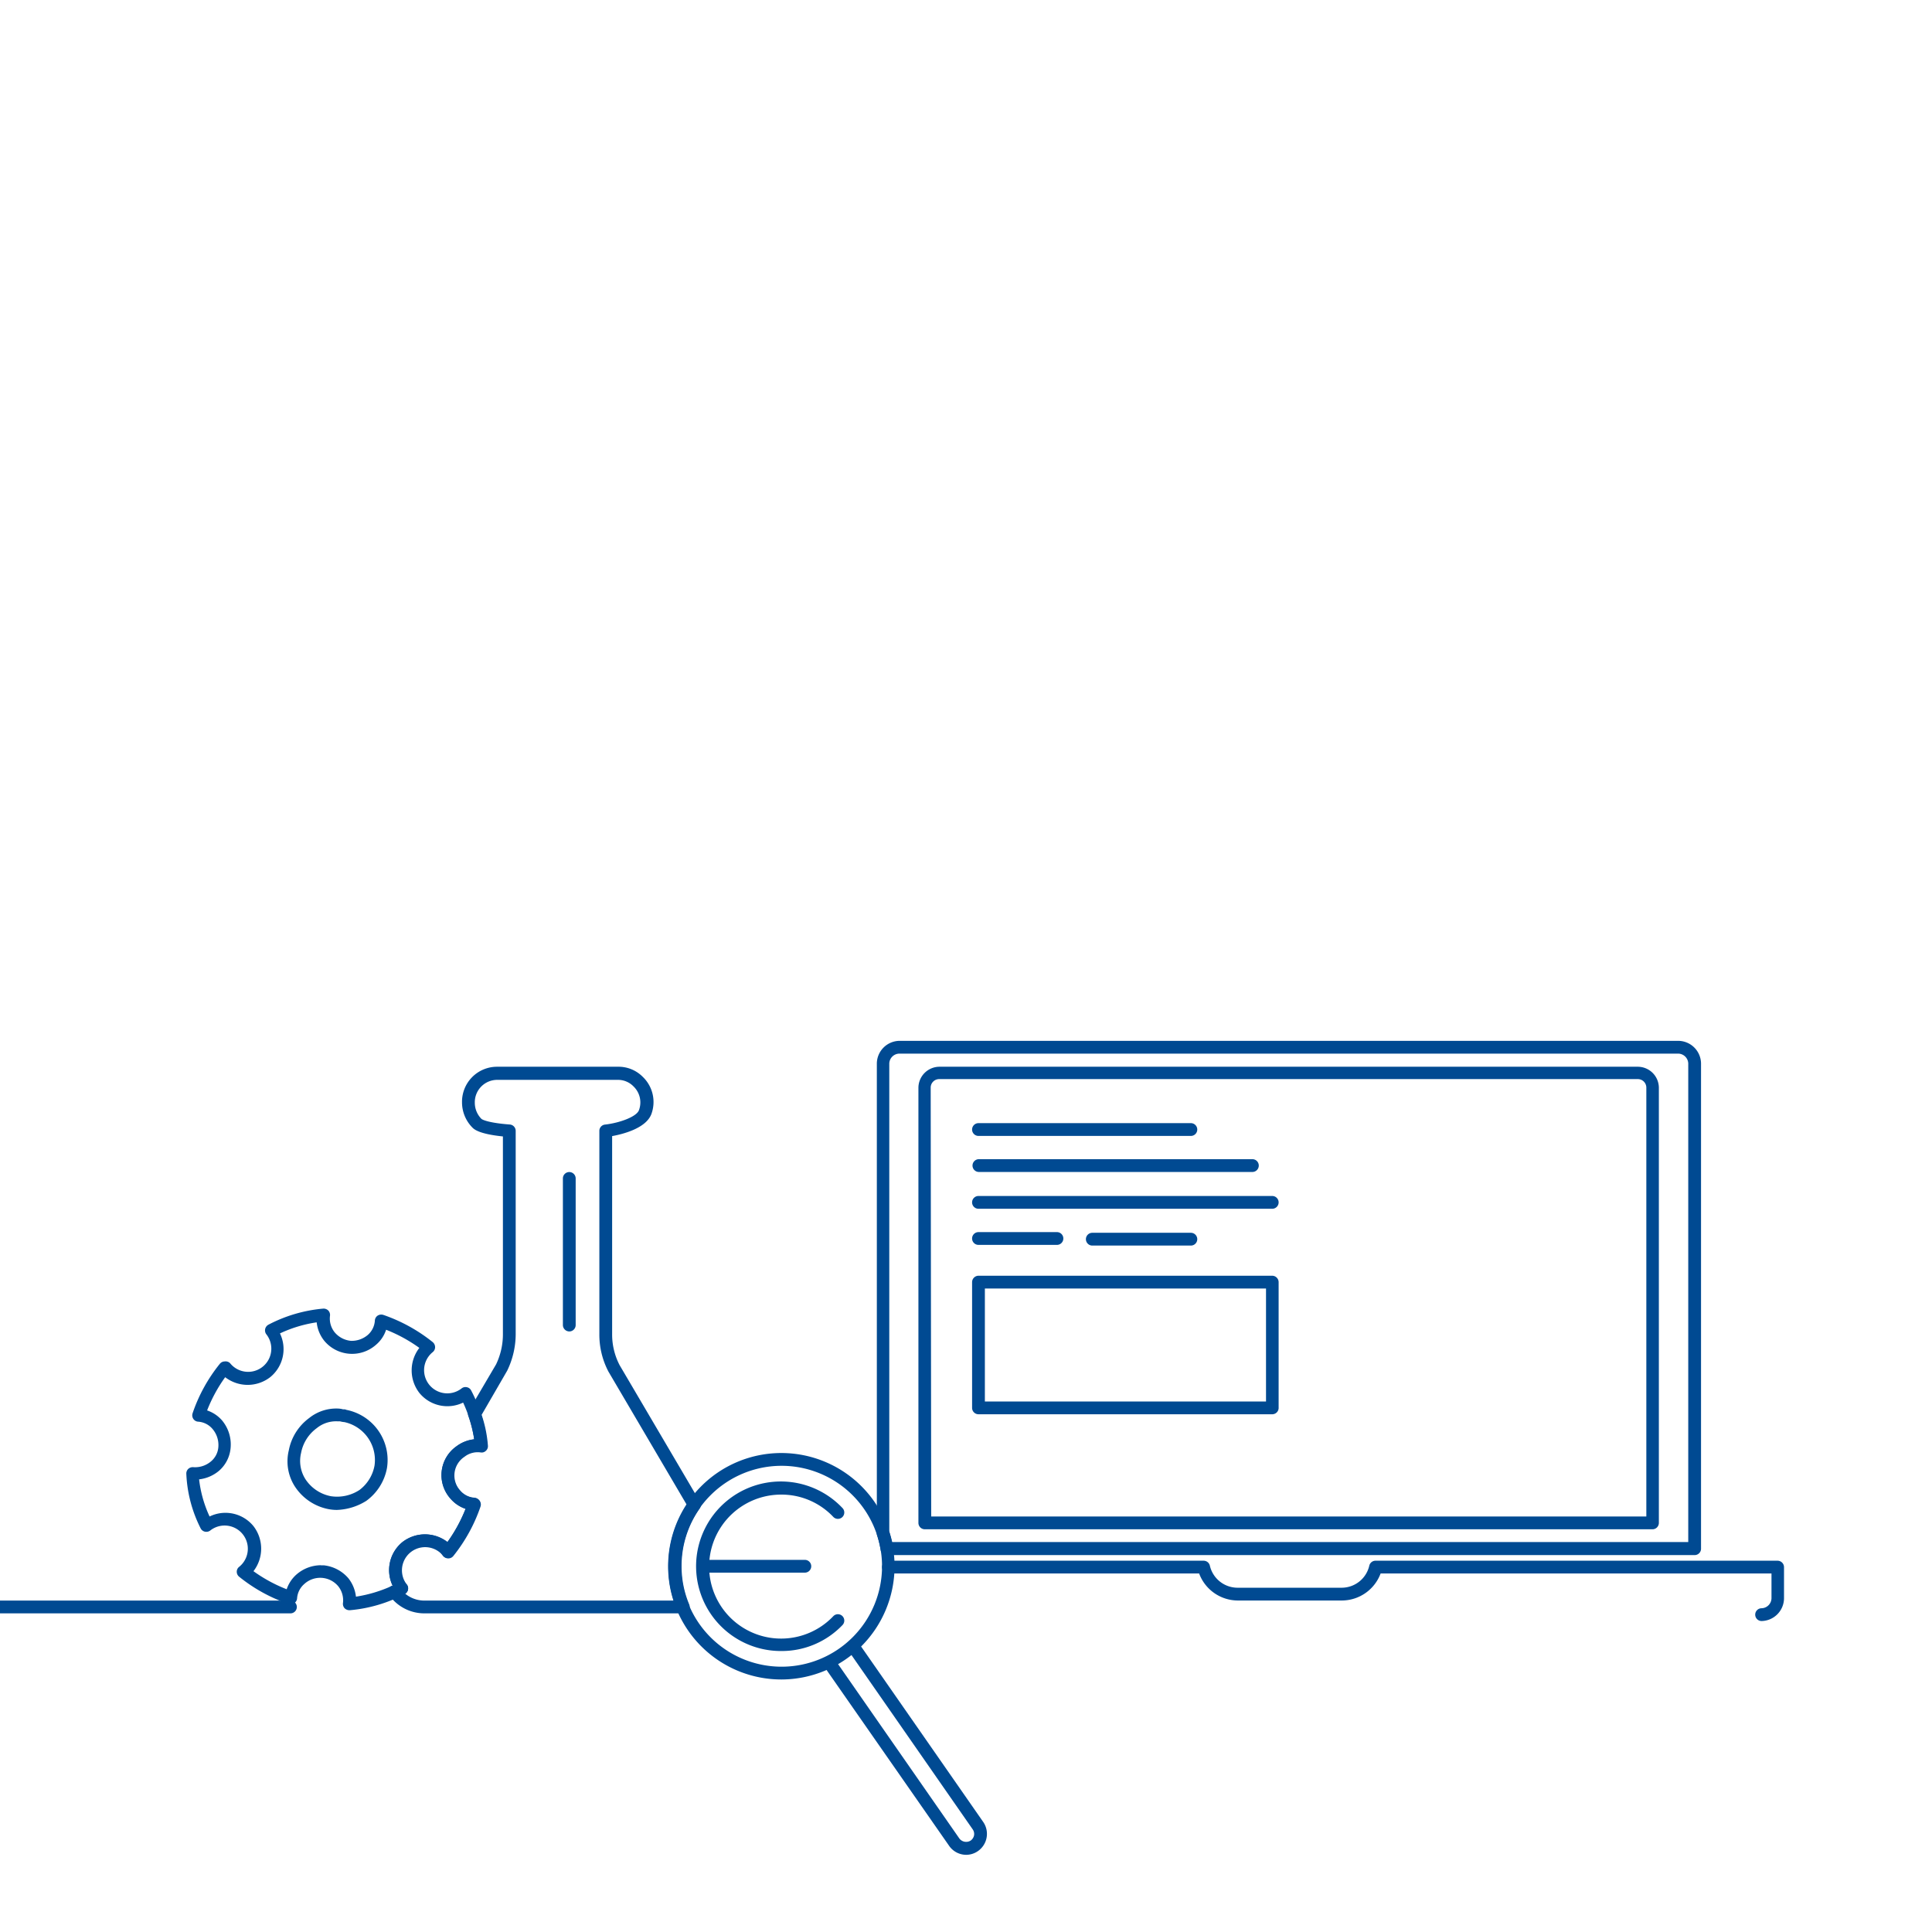 <svg xmlns="http://www.w3.org/2000/svg" viewBox="0 0 226.77 226.77"><defs><style>.cls-1{fill:#004a92;}</style></defs><g id="Layer_4" data-name="Layer 4"><path class="cls-1" d="M34.09,189.37H-14.43a.76.76,0,0,1-.75-.75.76.76,0,0,1,.75-.75H34.09a.75.75,0,0,1,0,1.5Z"/><path class="cls-1" d="M206.77,190.27a.75.75,0,0,1,0-1.5,1.2,1.2,0,0,0,1.16-1.15v-2.93H162.05a4.87,4.87,0,0,1-4.5,3.17H145.24a4.86,4.86,0,0,1-4.49-3.17H104.28a.75.75,0,0,1,0-1.5h37a.75.75,0,0,1,.73.59,3.34,3.34,0,0,0,3.2,2.58h12.31a3.33,3.33,0,0,0,3.2-2.58.75.75,0,0,1,.73-.59h47.2a.76.76,0,0,1,.75.75v3.68A2.69,2.69,0,0,1,206.77,190.27ZM194,179.5H108.55a.75.75,0,0,1-.75-.75V127.66a2.48,2.48,0,0,1,2.46-2.45h82a2.48,2.48,0,0,1,2.45,2.45v51.09A.75.75,0,0,1,194,179.5ZM109.3,178h83.94V127.66a1,1,0,0,0-1-1h-82a1,1,0,0,0-1,1Z"/><path class="cls-1" d="M66.82,156.28a.76.76,0,0,1-.75-.75V138.32a.75.75,0,0,1,1.5,0v17.21A.75.75,0,0,1,66.82,156.28Z"/><path class="cls-1" d="M39.53,177.23a5.35,5.35,0,0,1-1-.1,6.09,6.09,0,0,1-3.93-2.67,5.45,5.45,0,0,1-.7-4.23,6.12,6.12,0,0,1,2.38-3.78,5.07,5.07,0,0,1,3.38-1.12,2.53,2.53,0,0,1,.6.09c.18,0,.29,0,.38.06a6,6,0,0,1,4.78,6.84A6.12,6.12,0,0,1,43,176.16l-.08.05A6.92,6.92,0,0,1,39.53,177.23Zm.1-10.4a3.58,3.58,0,0,0-2.45.8,4.66,4.66,0,0,0-1.84,2.91s0,0,0,0a4,4,0,0,0,.51,3.08,4.6,4.6,0,0,0,3,2,4.8,4.8,0,0,0,3.34-.73,4.61,4.61,0,0,0,1.77-2.87,4.55,4.55,0,0,0-3.54-5.1,2.45,2.45,0,0,1-.51-.09Zm-5,3.57h0Z"/><path class="cls-1" d="M91.67,193.79A9.95,9.95,0,1,1,98.88,177a.75.75,0,0,1,0,1.06.75.75,0,0,1-1.06,0,8.36,8.36,0,0,0-6.12-2.63,8.45,8.45,0,1,0,6.12,14.26.75.75,0,0,1,1.06,0,.75.75,0,0,1,0,1.06A9.86,9.86,0,0,1,91.67,193.79Z"/><path class="cls-1" d="M94.47,184.59H83.05a.75.75,0,1,1,0-1.5H94.47a.75.75,0,0,1,0,1.5Z"/><path class="cls-1" d="M113.4,217.71a2.44,2.44,0,0,1-2-1.06L96.73,195.6a.75.75,0,0,1,1.23-.86l14.65,21.06a1,1,0,0,0,1.32.24,1,1,0,0,0,.4-.61.94.94,0,0,0-.16-.71L99.53,193.67a.75.75,0,1,1,1.23-.86l14.65,21.05a2.46,2.46,0,0,1-.62,3.41A2.41,2.41,0,0,1,113.4,217.71Z"/><path class="cls-1" d="M139.78,133.33H114.85a.75.75,0,0,1,0-1.5h24.93a.75.75,0,0,1,0,1.5Z"/><path class="cls-1" d="M147,137.56h-32.1a.75.75,0,0,1,0-1.5H147a.75.75,0,0,1,0,1.5Z"/><path class="cls-1" d="M149.33,141.88H114.85a.75.75,0,0,1,0-1.5h34.48a.75.75,0,1,1,0,1.5Z"/><path class="cls-1" d="M124.06,146.12h-9.21a.75.75,0,0,1,0-1.5h9.21a.75.75,0,0,1,0,1.5Z"/><path class="cls-1" d="M139.78,146.2H128.21a.75.75,0,0,1,0-1.5h11.57a.75.75,0,1,1,0,1.5Z"/><path class="cls-1" d="M149.33,166H114.85a.75.75,0,0,1-.75-.75V150.49a.76.76,0,0,1,.75-.75h34.48a.76.76,0,0,1,.75.75V165.2A.75.75,0,0,1,149.33,166Zm-33.73-1.5h33V151.24h-33Z"/><path class="cls-1" d="M41,189a.8.8,0,0,1-.56-.24.76.76,0,0,1-.18-.63,2.65,2.65,0,0,0-.54-1.92,2.76,2.76,0,0,0-4-.29,2.45,2.45,0,0,0-.85,1.69.75.75,0,0,1-1,.65,18.79,18.79,0,0,1-5.81-3.2.74.74,0,0,1-.27-.57.72.72,0,0,1,.28-.58,2.72,2.72,0,1,0-3.41-4.25.77.77,0,0,1-.61.12.74.74,0,0,1-.49-.37A15.6,15.6,0,0,1,21.87,173a.75.75,0,0,1,.22-.58.77.77,0,0,1,.58-.21,2.89,2.89,0,0,0,2.11-.69,2.43,2.43,0,0,0,.85-1.68,2.91,2.91,0,0,0-.68-2.11,2.42,2.42,0,0,0-1.69-.86.73.73,0,0,1-.57-.33.76.76,0,0,1-.08-.67,18.85,18.85,0,0,1,3.2-5.8.74.74,0,0,1,.57-.27h0A.74.74,0,0,1,27,160a2.72,2.72,0,1,0,4.25-3.4.76.76,0,0,1,.27-1.12,17.09,17.09,0,0,1,6.42-1.88.78.78,0,0,1,.61.24.76.76,0,0,1,.18.63,2.58,2.58,0,0,0,.55,1.91,2.84,2.84,0,0,0,1.89,1,2.91,2.91,0,0,0,2-.69A2.44,2.44,0,0,0,44,155a.74.74,0,0,1,.33-.58.79.79,0,0,1,.67-.08,19.27,19.27,0,0,1,5.8,3.2.78.78,0,0,1,.27.58.75.75,0,0,1-.27.58,2.72,2.72,0,1,0,3.4,4.25.73.73,0,0,1,.62-.12.72.72,0,0,1,.49.39,16.94,16.94,0,0,1,1.89,6.42.75.75,0,0,1-.86.79,2.5,2.5,0,0,0-1.89.51,2.63,2.63,0,0,0-.47,4,2.47,2.47,0,0,0,1.69.85.75.75,0,0,1,.58.34.77.77,0,0,1,.08.66,19.21,19.21,0,0,1-3.2,5.81.76.76,0,0,1-.58.27h0a.72.72,0,0,1-.58-.28A2.72,2.72,0,1,0,47.76,186a.72.72,0,0,1,.12.62.74.74,0,0,1-.39.49A16.94,16.94,0,0,1,41.07,189Zm-3.34-5.27H38a4.41,4.41,0,0,1,2.9,1.53,4.24,4.24,0,0,1,.88,2.15,16,16,0,0,0,4.3-1.3A4.26,4.26,0,0,1,47.24,181a4.31,4.31,0,0,1,5.28,0,18,18,0,0,0,2.13-3.9,4,4,0,0,1-1.76-1.18,4.13,4.13,0,0,1,.7-6.17,4.2,4.2,0,0,1,2.07-.81,15.7,15.7,0,0,0-1.3-4.31,4.24,4.24,0,0,1-5.14-1.14,4.32,4.32,0,0,1,0-5.28,17.81,17.81,0,0,0-3.9-2.13,3.87,3.87,0,0,1-1.18,1.76,4.24,4.24,0,0,1-6.1-.49,4.16,4.16,0,0,1-.87-2.14,15.37,15.37,0,0,0-4.31,1.3,4.24,4.24,0,0,1-1.15,5.14,4.32,4.32,0,0,1-5.28,0,17.61,17.61,0,0,0-2.12,3.9,4,4,0,0,1,1.76,1.18,4.41,4.41,0,0,1,1,3.2,4,4,0,0,1-1.37,2.71,4.39,4.39,0,0,1-2.33,1A14.16,14.16,0,0,0,24.6,178a4.24,4.24,0,0,1,5.15,1.13,4.32,4.32,0,0,1,0,5.29,17.61,17.61,0,0,0,3.9,2.12,4,4,0,0,1,1.18-1.76A4.41,4.41,0,0,1,37.68,183.72Z"/><path class="cls-1" d="M80.15,189.37H49.81a5.06,5.06,0,0,1-4.11-2.11.71.71,0,0,1-.12-.63.76.76,0,0,1,.41-.5l.1,0A4.23,4.23,0,0,1,47.24,181a4.31,4.31,0,0,1,5.28,0,18,18,0,0,0,2.13-3.9,4,4,0,0,1-1.76-1.18,4.13,4.13,0,0,1,.71-6.17,4.13,4.13,0,0,1,2.06-.81,14.47,14.47,0,0,0-.69-2.74.75.75,0,0,1,.06-.62l3.2-5.44a8.17,8.17,0,0,0,.8-3.59V133.39c-2.84-.29-3.41-.86-3.6-1.06a4.21,4.21,0,0,1-1.2-2.93,4.11,4.11,0,0,1,4.12-4.19H72.52a4,4,0,0,1,2.93,1.19,4.09,4.09,0,0,1,1,4.38c-.64,1.66-3.33,2.34-4.6,2.57v23.19a7.8,7.8,0,0,0,.88,3.7l9.41,16a.74.74,0,0,1,0,.81A11.7,11.7,0,0,0,80,183.84a11.54,11.54,0,0,0,.9,4.49.78.78,0,0,1-.08.71A.75.75,0,0,1,80.15,189.37Zm-32.59-2.31a3.53,3.53,0,0,0,2.25.81H79.08a13.06,13.06,0,0,1-.63-4,13.21,13.21,0,0,1,2.16-7.24L71.42,161a9.32,9.32,0,0,1-1.07-4.43V132.7A.74.74,0,0,1,71,132c1.71-.19,3.73-.92,4-1.7a2.6,2.6,0,0,0-.64-2.78,2.53,2.53,0,0,0-1.89-.77H58.35a2.63,2.63,0,0,0-2.62,2.69,2.7,2.7,0,0,0,.76,1.87c.15.16,1.06.51,3.35.68a.75.75,0,0,1,.69.75v23.84a9.88,9.88,0,0,1-1,4.31l-3,5.18a14.58,14.58,0,0,1,.74,3.62.71.71,0,0,1-.24.6.7.7,0,0,1-.62.19,2.51,2.51,0,0,0-1.89.51,2.63,2.63,0,0,0-.47,4,2.47,2.47,0,0,0,1.69.85.75.75,0,0,1,.58.34.77.77,0,0,1,.08.66,19.21,19.21,0,0,1-3.2,5.81.76.76,0,0,1-.58.27h0a.72.72,0,0,1-.58-.28A2.72,2.72,0,1,0,47.76,186a.72.72,0,0,1,.12.62A.71.71,0,0,1,47.56,187.06Z"/><path class="cls-1" d="M91.74,197.13A13.29,13.29,0,1,1,105,183.84,13.31,13.31,0,0,1,91.74,197.13Zm0-25.08a11.79,11.79,0,1,0,11.79,11.79A11.8,11.8,0,0,0,91.74,172.05Z"/><path class="cls-1" d="M198.91,182.53H104.1a.74.74,0,0,1-.74-.62,12,12,0,0,0-.44-1.79,1,1,0,0,1,0-.24V124.82a2.69,2.69,0,0,1,2.66-2.65H197a2.69,2.69,0,0,1,2.66,2.65v57A.75.75,0,0,1,198.91,182.53ZM104.72,181h93.44V124.82a1.2,1.2,0,0,0-1.16-1.15H105.54a1.2,1.2,0,0,0-1.16,1.15v54.94C104.51,180.17,104.63,180.6,104.72,181Z"/></g></svg>